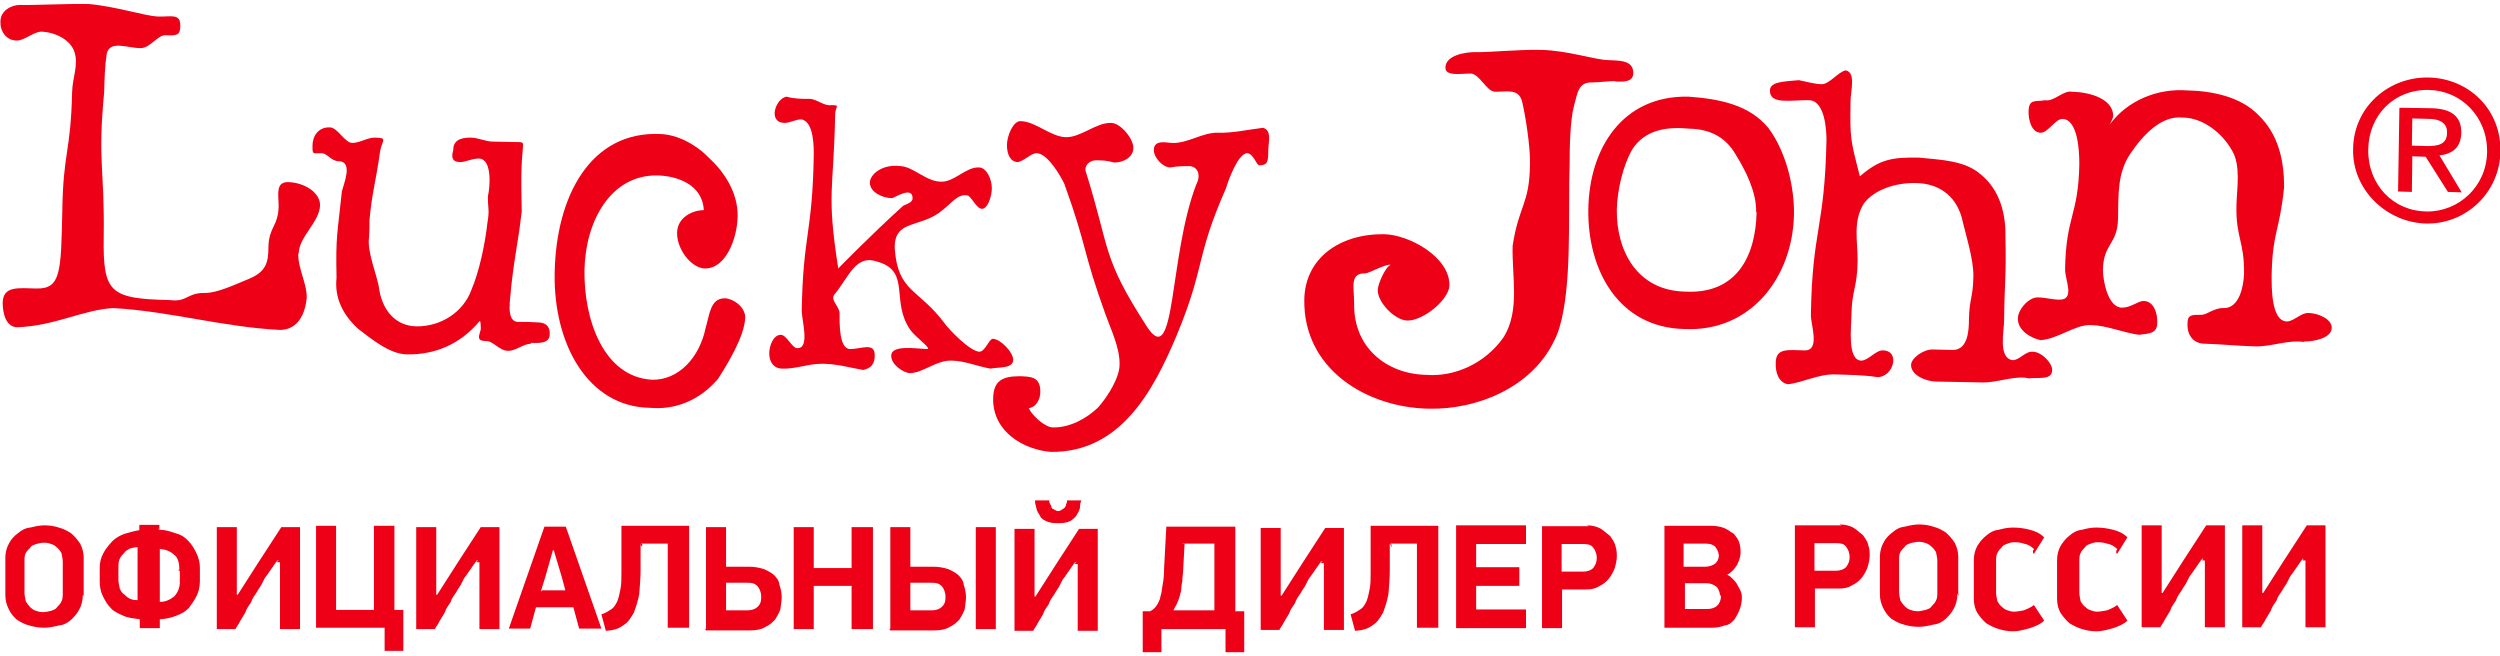 <?xml version="1.0" encoding="UTF-8"?>
<!DOCTYPE svg PUBLIC "-//W3C//DTD SVG 1.1//EN" "http://www.w3.org/Graphics/SVG/1.1/DTD/svg11.dtd">
<!-- Creator: CorelDRAW X6 -->
<svg xmlns="http://www.w3.org/2000/svg" xml:space="preserve" width="160px" height="42px" version="1.1" style="shape-rendering:geometricPrecision; text-rendering:geometricPrecision; image-rendering:optimizeQuality; fill-rule:evenodd; clip-rule:evenodd"
viewBox="0 0 5616 1458"
 xmlns:xlink="http://www.w3.org/1999/xlink"
 enable-background="new 0 0 210 81">
 <defs>
  <style type="text/css">
   <![CDATA[
    .fil1 {fill:#ee0016;fill-rule:nonzero}
    .fil0 {fill:black;fill-rule:nonzero}
   ]]>
  </style>
 </defs>
<symbol id="Fm0-73-0" viewBox="1993 -8085 6430 364">
 <polygon class="fil0" points="2096,-7919 2101,-7959 2106,-7994 2107,-7994 2118,-7834 2175,-7834 2256,-7994 2256,-7994 2242,-7950 2232,-7910 2217,-7834 2289,-7834 2344,-8084 2238,-8084 2174,-7966 2163,-8084 2059,-8084 2003,-7834 2076,-7834 "/>
 <path class="fil0" d="M2414 -7961c6,-16 18,-17 30,-17 9,0 24,3 20,14 -9,34 -129,-3 -148,80 -9,38 18,55 53,55 27,0 50,-6 74,-24l-1 18 75 0 1 -3c-9,-9 -7,-13 -6,-24l18 -85c10,-43 11,-75 -75,-75 -71,0 -104,23 -114,61l71 0 0 0 0 -1 1 0 0 1zm-3 91c-14,0 -21,-7 -18,-14 6,-24 36,-18 61,-30 -4,24 -16,45 -43,45l0 0 0 0 0 -1z"/>
 <path class="fil0" d="M2599 -7834l14 -63c9,-40 27,-53 55,-53 0,0 0,0 0,0 -16,78 24,127 104,127 67,0 121,-40 144,-104l-78 0c-9,24 -24,43 -51,43 -43,0 -43,-34 -34,-68 11,-48 34,-73 63,-73 26,0 40,14 36,41l78 0c9,-65 -27,-102 -104,-102 -48,0 -95,24 -125,67 -3,0 -6,-1 -10,-1 -28,0 -48,14 -67,43l0 0 9 -37 -67 0 -41 183 71 0 0 1 0 -1 1 -1 3 -1z"/>
 <path class="fil0" d="M2974 -7829c30,0 50,-7 73,-33l-6 27 68 0 40 -183 -73 0 -18 88c-7,28 -16,44 -37,44 -17,0 -24,-9 -18,-34l21 -98 -71 0 -24 111c-13,53 9,77 48,77l0 0 0 1 -1 0 -1 0z"/>
 <path class="fil0" d="M3411 -8021c-27,0 -50,13 -71,34 -4,-18 -18,-34 -53,-34 -26,0 -53,18 -65,33l6 -27 -67 0 -40 183 73 0 20 -91c6,-21 13,-41 34,-41 18,0 21,11 16,38l-20 94 73 0 20 -91c6,-21 13,-41 34,-41 18,0 21,11 16,38l-20 94 71 0 24 -108c11,-50 1,-80 -53,-80l-1 0 -1 -1 3 0 3 0z"/>
 <polygon class="fil0" points="3361,-7791 3372,-7791 3378,-7812 3367,-7812 "/>
 <polygon class="fil0" points="3335,-7791 3348,-7791 3354,-7812 3341,-7812 "/>
 <polygon class="fil0" points="3310,-7791 3324,-7791 3328,-7812 3315,-7812 "/>
 <polygon class="fil0" points="1993,-7791 3298,-7791 3304,-7812 1999,-7812 "/>
 <polygon class="fil0" points="3385,-7791 3433,-7791 3439,-7812 3391,-7812 "/>
 <polygon class="fil0" points="3495,-7791 8419,-7791 8423,-7812 3502,-7812 "/>
 <polygon class="fil0" points="2551,-7772 2489,-7772 2488,-7761 2511,-7761 2502,-7723 2518,-7723 2526,-7761 2549,-7761 "/>
 <polygon class="fil0" points="2613,-7761 2615,-7772 2559,-7772 2548,-7723 2605,-7723 2606,-7734 2566,-7734 2568,-7743 2606,-7743 2609,-7754 2569,-7754 2572,-7761 "/>
 <path class="fil0" d="M2680 -7771c-3,-3 -9,-3 -21,-3 -26,0 -33,1 -37,9 -3,3 -3,7 -6,18 -1,7 -3,11 -3,13 0,6 0,9 3,10 3,3 10,3 30,3 11,0 16,0 20,-3 6,-3 9,-6 11,-13 0,-1 0,-3 1,-6l-16 0c-1,9 -3,9 -18,9 -11,0 -13,0 -14,-3 -1,-1 -1,-4 0,-11 1,-9 3,-11 6,-13 3,-1 6,-1 14,-1 10,0 14,0 14,1 1,1 1,1 0,6l16 0 0 -3c3,-9 1,-13 -3,-14l0 0 1 -3 0 1 1 3z"/>
 <polygon class="fil0" points="2747,-7772 2743,-7755 2708,-7755 2711,-7772 2696,-7772 2684,-7723 2700,-7723 2706,-7740 2740,-7740 2735,-7723 2753,-7723 2764,-7772 "/>
 <polygon class="fil0" points="2819,-7735 2818,-7735 2799,-7772 2772,-7772 2762,-7723 2777,-7723 2785,-7761 2788,-7761 2805,-7723 2832,-7723 2843,-7772 2826,-7772 "/>
 <path class="fil0" d="M2886 -7774c-21,0 -26,0 -31,3 -4,3 -7,9 -10,23 -3,14 -3,18 0,23 3,3 9,3 30,3 20,0 26,0 30,-3 4,-3 7,-9 10,-23 3,-14 3,-18 0,-23 -3,-3 -9,-3 -28,-3l0 0 0 0 0 0zm13 27c-1,6 -3,9 -4,10 -3,1 -6,3 -17,3 -13,0 -14,0 -16,-3 -1,-1 -1,-3 0,-10 1,-7 3,-10 3,-11 3,-3 4,-3 18,-3 14,0 16,0 17,3 1,1 1,4 -1,13l0 0 0 0 0 -1z"/>
 <polygon class="fil0" points="2947,-7772 2932,-7772 2919,-7723 2971,-7723 2974,-7735 2939,-7735 "/>
 <path class="fil0" d="M3024 -7774c-21,0 -26,0 -31,3 -4,3 -7,9 -10,23 -3,14 -3,18 0,23 3,3 9,3 30,3 20,0 26,0 30,-3 4,-3 7,-9 10,-23 3,-14 3,-18 0,-23 -3,-3 -9,-3 -28,-3l0 0 0 0 0 0zm13 27c-1,6 -3,9 -4,10 -3,1 -6,3 -17,3 -13,0 -14,0 -16,-3 -1,-1 -1,-3 0,-10 1,-7 3,-10 3,-11 3,-3 4,-3 18,-3 14,0 16,0 17,3 1,1 1,4 -1,13l0 0 0 0 0 -1z"/>
 <path class="fil0" d="M3101 -7774c-17,0 -26,1 -30,3 -6,3 -9,9 -11,21 -1,6 -3,11 -3,13 0,6 0,9 3,11 3,3 9,3 26,3 14,0 18,0 24,-1 7,-1 11,-6 13,-11 1,-3 3,-11 4,-16l0 -1 -36 0 -3 11 20 0c-1,4 -1,6 -3,6 -3,1 -4,1 -17,1l-9 0c-4,0 -6,0 -7,-1 -1,-1 -1,-4 0,-13 3,-13 3,-13 20,-13 13,0 14,0 16,1 1,0 1,1 0,4l16 0c1,-9 1,-11 0,-13 -3,-4 -10,-6 -28,-6l0 0 0 0 3 0 3 0z"/>
 <polygon class="fil0" points="3143,-7772 3131,-7723 3148,-7723 3158,-7772 "/>
 <polygon class="fil0" points="3222,-7761 3224,-7772 3169,-7772 3158,-7723 3213,-7723 3216,-7734 3176,-7734 3178,-7743 3215,-7743 3219,-7754 3180,-7754 3182,-7761 "/>
 <path class="fil0" d="M3266 -7774c-13,0 -18,0 -23,1 -9,1 -11,6 -13,16 -3,11 0,14 13,14 4,0 9,0 13,0l4 0 9 0c6,0 6,1 6,4 -1,4 -1,4 -17,4 -11,0 -13,0 -14,-1 -1,-1 -1,-3 0,-6l-14 0 0 3c-1,7 -1,10 3,13 3,3 10,3 24,3 14,0 21,0 24,-1 6,-3 9,-7 11,-16 1,-7 1,-11 -3,-13 -3,-3 -6,-3 -23,-3 -11,0 -14,0 -16,-1 -1,0 -3,-1 -1,-3 1,-4 3,-4 14,-4 11,0 13,0 14,1 1,0 1,1 0,4l14 0c0,-1 0,-3 0,-3 1,-6 0,-9 -3,-11 -3,-3 -9,-3 -23,-3l0 0 0 0 -3 1 3 0z"/>
</symbol>
 <g id="Слой_x0020_1">
  <g id="_770548048">
   <g>
    <path class="fil1" d="M5418 319l1 -61 38 1c21,0 41,8 40,31 0,27 -21,30 -45,30l-34 -1zm0 24l31 1 50 79 31 1 -50 -83c27,-3 48,-16 49,-50 1,-38 -23,-55 -67,-56l-72 -1 -3 188 31 1 1 -79zm32 151c89,2 165,-69 167,-161 2,-96 -72,-165 -161,-167 -89,-2 -169,65 -170,161 -2,92 76,165 164,167zm-130 -166c1,-79 60,-136 136,-134 72,1 132,60 131,139 -1,78 -64,135 -136,134 -75,-1 -132,-60 -131,-139z"/>
    <g>
     <path class="fil1" d="M670 561c-1,34 20,68 19,101 -5,46 -27,71 -60,71 -126,-6 -248,-42 -374,-49 -67,3 -131,40 -216,43 -25,0 -33,-30 -33,-55 1,-38 34,-33 76,-32 55,1 55,-37 58,-176 2,-131 19,-130 22,-265 1,-34 14,-59 6,-88 -8,-30 -45,-47 -75,-48 -17,0 -38,20 -55,20 -25,0 -38,-22 -37,-43 0,-25 26,-37 43,-37 34,1 97,-3 156,-2 59,5 126,27 155,28 30,1 51,-8 50,22 0,21 -9,21 -34,20 -17,0 -34,29 -55,29 -30,0 -67,-18 -76,11 -5,34 -5,55 -6,88 -15,160 1,164 -1,325 -2,126 14,139 149,142 38,5 38,-16 76,-16 30,1 72,-20 102,-32 38,-16 43,-37 43,-71 1,-46 22,-46 23,-92 0,-25 -8,-55 22,-54 34,1 71,22 71,52 -1,38 -48,71 -48,109z"/>
     <path class="fil1" d="M1193 764c-17,0 -34,16 -51,16 -21,0 -33,-22 -50,-22 -21,0 -17,-9 -12,-26 0,-8 0,-25 -4,-17 -43,50 -98,74 -162,73 -38,-1 -75,-31 -109,-57 -33,-30 -54,-68 -49,-115 -2,-97 2,-97 12,-194 4,-17 26,-67 -7,-68 -17,0 -25,-17 -38,-18 -21,0 -21,4 -21,-17 0,-21 13,-42 39,-41 17,0 33,34 50,35 17,0 34,-12 51,-12 30,1 17,4 12,30 -10,71 -19,97 -24,156 0,21 0,21 -1,38 -5,34 20,89 23,118 8,47 37,81 83,82 55,1 106,-32 124,-82 18,-42 31,-105 36,-151 5,-29 1,-29 1,-59 5,-21 10,-84 -20,-85 -17,0 -30,8 -42,8 -17,0 -21,-9 -16,-26 0,-21 13,-29 39,-29 17,0 34,9 50,9 17,0 34,1 51,1 21,0 17,0 16,21 -5,46 -2,114 -2,135 -10,84 -14,84 -24,172 0,17 -14,76 16,76 17,0 30,0 42,1 21,0 29,9 29,26 0,21 -21,21 -43,20z"/>
     <path class="fil1" d="M1613 843c-43,50 -98,70 -153,65 -139,-2 -217,-143 -214,-303 3,-173 81,-319 237,-312 38,1 80,23 109,53 33,30 66,77 65,132 -1,51 -27,118 -74,117 -30,-1 -63,-43 -62,-81 1,-34 35,-50 60,-50 -3,-59 -62,-77 -104,-78 -105,-2 -162,103 -164,212 -2,110 42,241 152,247 59,1 106,-49 120,-116 9,-29 10,-67 43,-67 17,0 46,18 46,43 -1,42 -40,105 -61,138z"/>
     <path class="fil1" d="M2225 820c-29,-5 -59,-18 -88,-18 -34,-1 -64,28 -93,28 -13,0 -42,-18 -42,-39 0,-25 55,-16 80,-15 13,0 -25,-26 -37,-43 -45,-64 2,-131 -73,-153 -50,-18 -64,33 -98,74 -9,13 12,26 12,42 -1,55 7,80 24,80 25,0 55,-16 55,14 0,21 -9,29 -26,33 -29,-5 -59,-14 -93,-14 -30,0 -59,12 -89,11 -17,0 -29,-13 -29,-34 0,-17 9,-42 26,-42 13,0 25,30 37,30 29,1 10,-63 10,-84 3,-173 24,-172 27,-349 0,-17 1,-76 -28,-81 -13,0 -25,8 -38,8 -38,-1 -20,-55 5,-59 17,5 34,5 51,5 17,0 33,17 50,14 21,0 8,4 8,21 -3,173 -20,173 7,346 0,0 73,-75 146,-141 9,-4 21,-8 21,-16 1,-30 -42,-1 -46,-1 -21,0 -50,-13 -50,-35 0,-17 26,-42 68,-37 30,1 58,35 92,35 30,1 55,-33 85,-32 17,0 29,26 29,47 0,17 -9,46 -22,46 -13,0 -25,-30 -33,-30 -21,-5 -38,20 -56,33 -47,41 -110,19 -107,87 7,97 53,89 111,166 12,17 58,64 79,65 13,0 22,-29 30,-29 17,0 46,30 46,47 0,21 -34,16 -51,20z"/>
     <path class="fil1" d="M2827 362c-4,0 -12,-25 -25,-26 -21,0 -43,62 -48,79 -70,159 -45,172 -111,331 -53,126 -127,263 -283,261 -59,-5 -130,-44 -129,-120 1,-38 18,-50 60,-50 25,1 46,1 46,35 0,17 -9,34 -26,37 8,17 37,43 54,43 38,1 76,-20 102,-45 22,-25 48,-67 48,-96 1,-38 -20,-80 -32,-114 -52,-144 -40,-148 -92,-292 -8,-17 -37,-68 -62,-69 -13,0 -26,16 -42,20 -17,0 -25,-17 -25,-38 0,-21 14,-55 31,-54 34,1 67,35 101,36 34,1 68,-33 102,-32 21,0 50,35 50,56 0,21 -22,33 -43,33 -17,-5 -29,-5 -42,-5 -13,0 -26,12 -22,25 56,178 35,190 137,348 66,102 49,-155 111,-318 13,-25 1,-42 -16,-42 -13,0 -25,0 -42,3 -17,0 -37,-22 -37,-39 0,-25 30,-16 42,-16 34,1 68,-24 102,-23 34,1 67,-7 101,-11 21,5 12,34 12,51 0,25 -1,34 -22,33z"/>
    </g>
    <path class="fil1" d="M3629 174c-16,0 -36,3 -52,3 -32,-1 -33,24 -41,52 -9,32 -10,96 -10,132 -1,40 -1,40 -1,76 -1,84 4,249 -34,321 -50,104 -172,154 -280,152 -141,-2 -284,-89 -281,-246 2,-92 79,-147 179,-146 56,1 148,51 147,115 -1,32 -58,79 -94,79 -28,0 -68,-41 -67,-69 0,-12 17,-52 29,-56 -8,-4 -49,19 -57,19 -36,-1 -25,32 -25,68 -2,96 70,158 162,160 64,5 133,-26 174,-85 37,-60 18,-136 20,-205 14,-92 38,-92 39,-184 1,-36 -10,-109 -18,-141 -8,-28 -32,-21 -60,-21 -20,0 -35,-41 -56,-41 -20,0 -56,7 -56,-13 0,-28 45,-35 65,-35 32,1 93,-6 149,-5 60,1 120,22 152,23 28,1 56,1 56,29 0,20 -21,20 -41,19z"/>
    <path class="fil1" d="M4030 474c1,-64 -18,-141 -57,-194 -43,-53 -111,-66 -180,-71 -149,-3 -223,117 -225,253 -2,137 68,266 216,269 149,7 243,-116 246,-257zm-84 -5c-2,96 -43,184 -160,178 -108,-2 -155,-91 -154,-184 1,-44 14,-100 35,-136 29,-44 77,-51 129,-46 44,1 80,18 103,58 23,37 47,85 46,129z"/>
    <path class="fil1" d="M4554 841c-32,-5 -69,11 -101,10 -36,-1 -68,-1 -104,-2 -20,0 -56,-13 -56,-37 0,-16 29,-36 49,-35 16,0 28,1 44,1 36,1 37,-48 37,-68 1,-48 9,-48 10,-96 1,-40 -18,-97 -26,-133 -15,-53 -55,-77 -103,-78 -44,-1 -93,14 -117,46 -25,40 -14,84 -14,128 -1,64 -13,64 -14,124 0,24 -10,100 22,101 16,0 33,-24 49,-23 40,1 23,61 -13,60 -32,-5 -64,-5 -96,-6 -36,-1 -73,19 -105,22 -20,-4 -28,-25 -27,-49 1,-32 25,-28 65,-27 36,1 13,-60 14,-80 3,-193 31,-192 35,-393 0,-20 -3,-88 -39,-89 -40,-1 -89,11 -88,-22 0,-20 33,-20 65,-23 20,4 36,9 52,9 16,0 37,-28 53,-31 24,4 11,48 11,69 -1,84 -1,84 21,169 45,-39 73,-43 133,-42 48,5 104,6 140,39 40,33 55,85 54,138 2,96 -2,96 -3,189 0,24 -14,84 19,89 16,0 28,-20 45,-19 20,0 44,25 44,41 0,24 -32,16 -53,19z"/>
    <path class="fil1" d="M5175 760c-36,-5 -73,11 -109,10 -40,-1 -76,-5 -113,-6 -24,0 -40,-17 -39,-45 0,-20 8,-20 32,-20 12,0 28,-16 49,-15 36,1 45,-51 46,-76 1,-76 -19,-81 -17,-157 1,-36 10,-88 -10,-121 -23,-41 -67,-74 -111,-74 -48,-5 -89,39 -118,82 -29,44 -26,92 -27,144 -1,60 -33,56 -34,116 0,24 11,85 43,85 20,0 36,-15 48,-15 24,0 32,29 31,49 0,24 -17,24 -41,27 -36,-5 -72,-21 -108,-22 -36,-1 -73,31 -113,34 -20,-4 -52,-21 -51,-49 0,-20 25,-48 45,-47 16,0 32,5 48,5 36,1 13,-44 13,-68 2,-121 30,-120 32,-237 0,-24 -2,-100 -38,-101 -16,0 -33,32 -49,31 -20,0 -28,-29 -27,-49 1,-28 16,-20 37,-24 20,4 41,-23 61,-19 44,1 92,18 92,54 0,8 -13,28 -8,20 41,-56 110,-82 174,-77 56,1 120,14 160,55 47,45 58,106 58,162 -10,100 -26,100 -28,197 0,24 -2,104 34,105 16,0 32,-20 49,-19 20,0 52,13 52,33 0,24 -41,31 -61,31z"/>
   </g>
   <path class="fil1" d="M186 1329c0,12 -3,23 -8,32 -5,10 -12,17 -18,23 -8,7 -17,12 -28,13 -12,3 -23,5 -33,5 -12,0 -23,-2 -33,-5 -12,-3 -20,-8 -28,-13 -8,-7 -13,-13 -18,-23 -5,-10 -8,-20 -8,-32l0 -84c0,-12 3,-23 8,-32 5,-10 12,-17 20,-23 8,-7 17,-12 28,-13 12,-3 22,-5 32,-5 12,0 23,2 32,5 12,3 20,8 28,13 8,7 13,13 20,23 5,10 8,20 8,32l0 84 0 2 2 0 -2 -2zm-45 -75c0,-8 -2,-13 -3,-20 -3,-5 -7,-10 -10,-12 -3,-3 -8,-7 -13,-8 -5,-2 -10,-3 -17,-3 -5,0 -12,2 -17,3 -5,2 -10,3 -13,8 -3,3 -8,8 -10,12 -3,5 -3,12 -3,20l0 69c0,8 2,13 3,20 3,5 7,10 10,13 3,3 8,7 13,8 5,2 10,3 17,3 5,0 12,-2 17,-3 5,-2 10,-3 13,-8 3,-3 8,-8 10,-13 3,-5 3,-12 3,-20l0 -69zm217 -72c12,0 23,3 37,8 12,3 22,10 28,17 8,8 13,17 18,27 5,10 8,22 8,32l0 32c0,12 -3,23 -7,32 -5,10 -12,20 -18,28 -8,8 -17,13 -28,17 -12,5 -23,7 -37,8l0 20 -45 0 0 -20c-13,-2 -27,-3 -37,-8 -12,-5 -22,-10 -28,-17 -8,-8 -13,-17 -18,-27 -5,-10 -7,-22 -7,-32l0 -32c0,-12 3,-23 8,-32 5,-10 12,-18 20,-27 8,-8 17,-13 28,-17 12,-3 23,-7 33,-8l0 -12 45 0 0 12 -2 -2 2 0 -2 -2 0 2zm45 89c0,-13 -3,-27 -12,-33 -8,-8 -20,-12 -32,-13l0 119c13,0 23,-5 32,-12 8,-8 13,-20 13,-32l0 -23 0 -3 -2 0 -2 -2 2 0 0 0zm-137 23c0,8 2,13 3,20 3,7 7,12 10,13 3,3 8,8 13,10 7,3 12,3 17,3l0 -119c-7,0 -12,2 -17,3 -5,3 -10,5 -13,10 -3,3 -8,8 -10,13 -3,7 -3,12 -3,20l0 23 0 -3 0 3 0 0 0 0 0 2 0 0zm356 -42l-23 33c-3,3 -7,10 -10,17 -3,7 -8,12 -12,20 -5,8 -10,13 -13,23 -5,8 -10,13 -13,23 -5,8 -8,13 -12,20 -3,7 -8,12 -10,17l-42 0 0 -229 45 0 0 152 2 0 48 -75 50 -77 42 0 0 229 -45 0 0 -150 -2 0 -3 0 -3 -2 3 0 2 -2 -3 0 0 0zm264 -80l0 190 20 0 0 92 -42 0 0 -52 -154 0 0 -229 45 0 0 189 85 0 0 -189 48 0 -2 0 0 -2 -2 0 -2 0 2 0 0 0zm184 80l-23 33c-3,3 -7,10 -10,17 -3,7 -8,12 -12,20 -5,8 -10,13 -13,23 -5,8 -10,13 -13,23 -5,8 -8,13 -12,20 -3,7 -8,12 -10,17l-42 0 0 -229 45 0 0 152 2 0 48 -75 50 -77 42 0 0 229 -45 0 0 -150 -2 0 -3 0 -3 -2 3 0 2 -2 -3 0 0 0zm214 104l-80 0 -13 48 -48 0 80 -229 48 0 80 229 -50 0 -13 -48 -2 0 -2 0 2 0 -2 0 0 0zm-69 -38l55 0 -8 -30 -18 -60 -2 0 -17 60 -10 32 2 0 0 -2 2 0 -3 0zm224 -104l0 60c0,18 -2,37 -3,52 -3,17 -7,28 -12,42 -7,12 -13,22 -23,28 -10,8 -23,12 -40,13l-10 -37c10,-3 17,-8 23,-12 7,-5 10,-12 13,-18 3,-8 5,-17 7,-28 2,-10 2,-23 2,-37l0 -104 152 0 0 229 -48 0 0 -189 -60 0 3 2 0 2 -2 2 0 2 -2 -7 0 0zm192 149l48 0c10,0 18,-3 23,-8 7,-7 8,-13 8,-23 0,-8 -3,-17 -8,-23 -7,-7 -13,-8 -23,-8l-48 0 0 60 0 2 0 2 0 2 0 -2zm-45 42l0 -229 45 0 0 89 52 0c12,0 22,2 32,5 8,3 17,8 23,13 7,7 12,13 13,23 3,8 5,18 5,28 0,8 -2,17 -3,27 -3,8 -8,17 -12,23 -7,7 -12,12 -23,17 -8,5 -20,7 -32,7l-100 0 -2 -2 2 -2 2 2 -2 -2 0 0zm327 0l0 -97 -85 0 0 97 -45 0 0 -229 45 0 0 92 85 0 0 -92 48 0 0 229 -48 0zm132 -42l48 0c10,0 18,-3 23,-8 7,-7 8,-13 8,-23 0,-8 -3,-17 -8,-23 -7,-7 -13,-8 -23,-8l-48 0 0 60 0 2 0 2 0 2 0 -2zm-45 42l0 -229 45 0 0 89 52 0c12,0 22,2 32,5 8,3 17,8 23,13 7,7 12,13 13,23 3,8 5,18 5,28 0,8 -2,17 -3,27 -3,8 -8,17 -12,23 -7,7 -12,12 -23,17 -8,5 -20,7 -32,7l-100 0 -2 -2 2 -2 2 2 -2 -2 0 0zm237 -229l0 229 -45 0 0 -229 45 0zm177 80l-23 33c-3,3 -7,10 -10,17 -3,7 -8,12 -12,20 -5,8 -10,13 -13,23 -5,8 -10,13 -13,23 -5,8 -8,13 -12,20 -3,7 -8,12 -10,17l-42 0 0 -229 45 0 0 152 2 0 48 -75 50 -77 42 0 0 229 -45 0 0 -150 -2 0 -3 0 -3 -2 3 0 2 -2 -3 0 0 0zm-42 -89c-10,0 -17,-2 -23,-5 -7,-3 -12,-8 -13,-12 -3,-5 -7,-10 -8,-17 -2,-7 -3,-12 -3,-17l32 0c0,3 0,5 2,8 2,3 3,5 3,8 2,3 3,3 7,5 3,2 5,3 8,3 3,0 7,-2 8,-3 3,-2 5,-3 7,-5 2,-3 3,-5 3,-8 2,-3 2,-5 2,-8l32 0c-2,5 -3,10 -3,17 -2,7 -5,12 -8,17 -3,5 -8,8 -13,12 -7,3 -13,5 -23,5l-3 0 -3 0 2 0 -2 0zm214 197c5,-3 10,-8 13,-13 3,-5 7,-12 8,-20 3,-8 3,-17 5,-27 2,-10 3,-23 3,-35l5 -94 155 0c0,32 0,64 0,95 0,32 0,63 0,95l20 0 0 92 -42 0 0 -52 -144 0 0 52 -42 0 0 -92 17 0 2 -2 2 0 -3 0 -2 0 2 0zm75 -150l-3 55c0,10 -2,18 -2,28 -2,8 -2,17 -3,23 -2,8 -3,13 -7,23 -3,8 -7,13 -10,20l92 0 0 -150 -69 0 -2 -2 0 2 0 0 0 0 3 0 0 0zm306 40l-23 33c-3,3 -7,10 -10,17 -3,7 -8,12 -12,20 -5,8 -10,13 -13,23 -5,8 -10,13 -13,23 -5,8 -8,13 -12,20 -3,7 -8,12 -10,17l-42 0 0 -229 45 0 0 152 2 0 48 -75 50 -77 42 0 0 229 -45 0 0 -150 -2 0 -3 0 -3 -2 3 0 2 -2 -3 0 0 0zm155 -40l0 60c0,18 -2,37 -3,52 -3,17 -7,28 -12,42 -7,12 -13,22 -23,28 -10,8 -23,12 -40,13l-10 -37c10,-3 17,-8 23,-12 7,-5 10,-12 13,-18 3,-8 5,-17 7,-28 2,-10 2,-23 2,-37l0 -104 152 0 0 229 -48 0 0 -189 -60 0 3 2 0 2 0 2 0 2 -3 -7 0 0zm149 -42l157 0 0 42 -112 0 0 52 97 0 0 42 -97 0 0 53 112 0 0 42 -157 0 0 -229 0 0 0 0 0 -2 0 2 0 -2 0 0zm237 104l48 0c10,0 18,-3 23,-8 5,-7 8,-13 8,-23 0,-8 -3,-17 -8,-23 -5,-7 -13,-8 -23,-8l-48 0 0 62 2 0 0 2 0 2 -2 -2zm57 -104c12,0 22,3 30,7 8,5 13,10 22,17 5,8 10,13 12,23 3,8 3,17 3,23 0,8 -2,17 -5,27 -3,8 -8,17 -13,23 -7,8 -12,12 -22,17 -8,5 -17,7 -28,7l-55 0 0 87 -45 0 0 -229 104 0 0 -2 -2 -2 0 3 0 0 0 -2 0 0zm348 162c0,10 -2,18 -5,27 -3,8 -8,17 -12,23 -7,7 -12,12 -22,13 -8,3 -17,5 -28,5l-107 0 0 -229 104 0c12,0 22,2 30,5 8,3 13,8 22,13 5,7 10,12 12,20 3,8 3,17 3,23 0,8 -3,17 -8,27 -5,8 -12,17 -22,22 7,3 10,7 13,10 3,3 8,8 10,13 3,5 5,10 7,13 2,5 3,10 3,13l-2 2 0 3 0 -3 -2 -2 3 0 0 0zm-52 -94c0,-8 -3,-13 -8,-20 -5,-5 -12,-7 -23,-7l-48 0 0 52 48 0c10,0 17,-3 23,-7 5,-5 8,-10 8,-17l2 -2 0 2 -2 -2 0 -2 0 2zm3 92c0,-8 -3,-17 -8,-22 -7,-5 -13,-8 -23,-8l-48 0 0 58 50 0c10,0 18,-3 23,-8 5,-5 8,-12 8,-22l0 -2 -2 3zm212 -58l48 0c10,0 18,-3 23,-8 5,-7 8,-13 8,-23 0,-8 -3,-17 -8,-23 -5,-7 -13,-8 -23,-8l-48 0 0 62 2 0 0 2 0 2 -2 -2zm57 -104c12,0 22,3 30,7 8,5 13,10 22,17 5,8 10,13 12,23 3,8 3,17 3,23 0,8 -2,17 -5,27 -3,8 -8,17 -13,23 -7,8 -12,12 -22,17 -8,5 -17,7 -28,7l-55 0 0 87 -45 0 0 -229 104 0 0 -2 -2 -2 0 3 0 0 0 -2 0 0zm264 157c0,12 -3,23 -8,32 -5,10 -12,17 -18,23 -8,7 -17,12 -28,13 -12,3 -23,5 -33,5 -12,0 -23,-2 -33,-5 -12,-3 -20,-8 -28,-13 -8,-7 -13,-13 -18,-23 -5,-10 -8,-20 -8,-32l0 -84c0,-12 3,-23 8,-32 5,-10 12,-17 20,-23 8,-7 17,-12 28,-13 12,-3 22,-5 32,-5 12,0 23,2 32,5 12,3 20,8 28,13 8,7 13,13 20,23 5,10 8,20 8,32l0 84 0 3 2 -2 -2 -2zm-45 -75c0,-8 -2,-13 -3,-20 -3,-5 -7,-10 -10,-12 -3,-3 -8,-7 -13,-8 -5,-2 -10,-3 -17,-3 -5,0 -12,2 -17,3 -5,2 -10,3 -13,8 -3,3 -8,8 -10,12 -3,5 -3,12 -3,20l0 69c0,8 2,13 3,20 3,5 7,10 10,13 3,3 8,7 13,8 5,2 10,3 17,3 5,0 10,-2 17,-3 5,-2 10,-3 13,-8 3,-3 8,-8 10,-13 3,-5 3,-12 3,-20l0 -69zm217 -27c-8,-7 -13,-10 -23,-12 -8,-3 -17,-3 -23,-3 -5,0 -10,2 -13,3 -5,2 -10,3 -13,8 -3,3 -8,8 -10,13 -3,5 -3,12 -3,20l0 69c0,8 2,13 3,20 3,5 7,10 10,12 3,3 8,7 13,8 5,2 10,3 13,3 8,0 17,-2 23,-3 8,-3 17,-7 23,-12l23 35c-8,8 -18,12 -32,17 -12,3 -23,7 -38,7 -12,0 -22,-2 -32,-5 -10,-3 -20,-8 -28,-13 -8,-7 -13,-13 -20,-23 -5,-8 -8,-20 -8,-32l0 -87c0,-12 3,-23 8,-32 5,-8 12,-17 20,-23 8,-7 17,-12 28,-13 10,-3 22,-5 32,-5 13,0 27,2 38,5 12,3 23,8 32,17l-23 37 -2 -2 0 -5 0 3 0 -3 2 -3 0 0zm187 0c-8,-7 -13,-10 -23,-12 -8,-3 -17,-3 -23,-3 -5,0 -10,2 -13,3 -5,2 -10,3 -13,8 -3,3 -8,8 -10,13 -3,5 -3,12 -3,20l0 69c0,8 2,13 3,20 3,5 7,10 10,12 3,3 8,7 13,8 5,2 10,3 13,3 8,0 17,-2 23,-3 8,-3 17,-7 23,-12l23 35c-8,8 -18,12 -32,17 -12,3 -23,7 -38,7 -12,0 -22,-2 -32,-5 -10,-3 -20,-8 -28,-13 -8,-7 -13,-13 -20,-23 -5,-8 -8,-20 -8,-32l0 -87c0,-12 3,-23 8,-32 5,-8 12,-17 20,-23 8,-7 17,-12 28,-13 10,-3 22,-5 32,-5 13,0 27,2 38,5 12,3 23,8 32,17l-23 37 -2 -2 0 -5 0 3 0 -3 2 -3 0 0zm190 23l-23 33c-3,3 -7,10 -10,17 -3,7 -8,12 -12,20 -5,8 -10,13 -13,23 -5,8 -10,13 -13,23 -5,8 -8,13 -12,20 -3,7 -8,12 -10,17l-42 0 0 -229 45 0 0 152 2 0 48 -75 50 -77 42 0 0 229 -45 0 0 -150 -2 0 -3 0 -3 -2 3 0 2 -2 -3 0 0 0zm226 0l-23 33c-3,3 -7,10 -10,17 -3,7 -8,12 -12,20 -5,8 -10,13 -13,23 -5,8 -10,13 -13,23 -5,8 -8,13 -12,20 -3,7 -8,12 -10,17l-42 0 0 -229 45 0 0 152 2 0 48 -75 50 -77 42 0 0 229 -45 0 0 -150 -2 0 -3 0 -3 -2 3 0 0 -2 -2 0 0 0z"/>
  </g>
 </g>
</svg>

